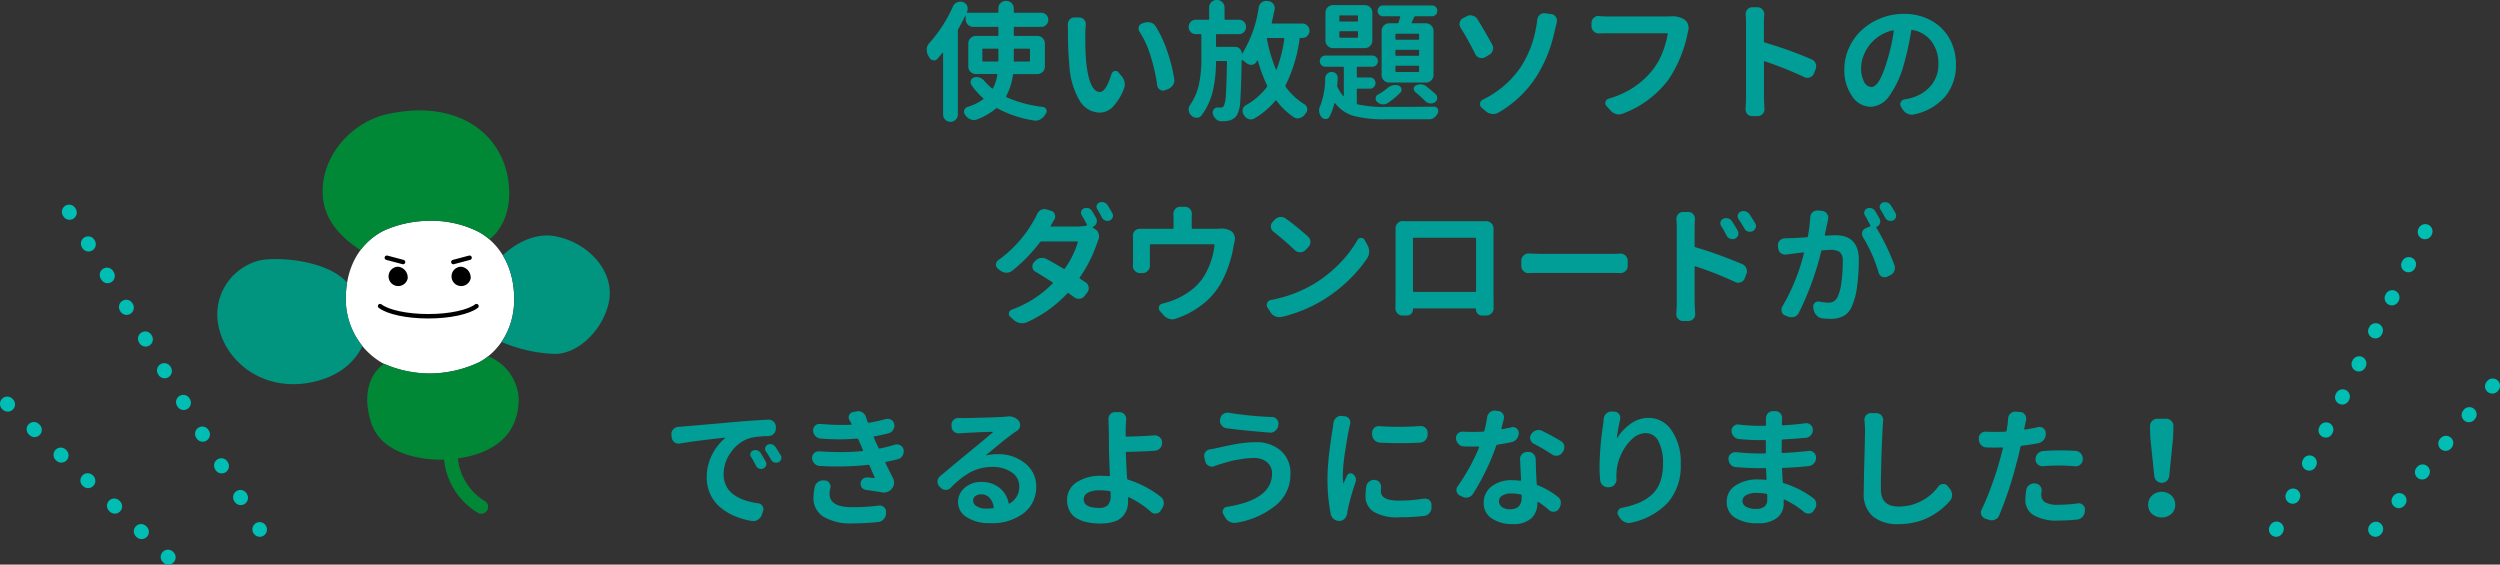 <svg xmlns="http://www.w3.org/2000/svg" width="344.892" height="77.889" viewBox="0 0 344.892 77.889"><rect x="0" y="0" width="344.892" height="77.889" fill="#333333" stroke="none"/><g data-name="グループ 48460"><g data-name="グループ 15693" fill="#00beb4"><path data-name="線 11332" d="M314.013 74.053a1 1 0 01-.446-.106 1 1 0 01-.447-1.342l.045-.089a1 1 0 111.789.894l-.045.089a1 1 0 01-.896.554zm2.28-4.561a1 1 0 01-.894-1.447l.045-.089a1 1 0 111.789.894l-.045.089a1 1 0 01-.895.553zm2.281-4.565a1 1 0 01-.894-1.447l.045-.089a1 1 0 111.789.894l-.045.089a1 1 0 01-.895.553zm2.281-4.562a1 1 0 01-.894-1.447l.045-.089a1 1 0 111.789.894l-.045.089a1 1 0 01-.895.556zm2.28-4.558a1 1 0 01-.894-1.447l.045-.089a1 1 0 111.789.894l-.045.089a1 1 0 01-.895.553zm2.278-4.562a1 1 0 01-.894-1.447l.045-.089a1 1 0 111.789.894l-.045.089a1 1 0 01-.895.553zm2.281-4.562a1 1 0 01-.894-1.447l.045-.089a1 1 0 111.789.894l-.045.089a1 1 0 01-.892.554zm2.284-4.556a1 1 0 01-.894-1.447l.045-.089a1 1 0 111.789.894l-.045.089a1 1 0 01-.895.553zm2.281-4.562a1 1 0 01-.894-1.447l.048-.091a1 1 0 111.789.894l-.045.089a1 1 0 01-.898.551zm2.281-4.562a1 1 0 01-.894-1.447l.045-.089a1 1 0 011.789.894l-.045.089a1 1 0 01-.896.549z"/><path data-name="線 11333" d="M327.708 74.054a1 1 0 01-.632-.225 1 1 0 01-.143-1.407l.063-.077a1 1 0 111.55 1.264l-.063.077a1 1 0 01-.775.368zm3.224-3.952a1 1 0 01-.774-1.632l.063-.077a1 1 0 111.55 1.264l-.063.08a1 1 0 01-.777.366zm3.224-3.952a1 1 0 01-.774-1.632l.063-.077a1 1 0 111.55 1.264l-.063.077a1 1 0 01-.777.369zm3.223-3.951a1 1 0 01-.771-1.632l.063-.077a1 1 0 111.55 1.264l-.063.077a1 1 0 01-.779.368zm3.224-3.952a1 1 0 01-.774-1.632l.063-.077a1 1 0 111.55 1.264l-.063.077a1 1 0 01-.776.368zm3.224-3.952a1 1 0 01-.775-1.632l.063-.077a1 1 0 011.55 1.264l-.063.077a1 1 0 01-.775.368z"/></g><g data-name="グループ 15692" fill="#00beb4"><path data-name="線 11331" d="M35.836 74.053a1 1 0 01-.858-.486l-.051-.086a1 1 0 011.709-1.028l.051.086a1 1 0 01-.857 1.515zm-2.624-4.373a1 1 0 01-.858-.486l-.051-.086a1 1 0 111.715-1.029l.051.086a1 1 0 01-.857 1.515zm-2.627-4.373a1 1 0 01-.858-.486l-.051-.086a1 1 0 111.715-1.029l.051.086a1 1 0 01-.857 1.515zm-2.624-4.373a1 1 0 01-.858-.486l-.051-.086a1 1 0 111.715-1.029l.051.086a1 1 0 01-.857 1.515zm-2.625-4.374a1 1 0 01-.858-.486l-.051-.086a1 1 0 111.715-1.029l.051.086a1 1 0 01-.857 1.515zm-2.623-4.373a1 1 0 01-.858-.486l-.051-.086a1 1 0 011.715-1.029l.051.086a1 1 0 01-.857 1.515zm-2.624-4.373a1 1 0 01-.858-.486l-.051-.086a1 1 0 011.715-1.029l.051.086a1 1 0 01-.857 1.515zm-2.624-4.373a1 1 0 01-.858-.486l-.051-.086a1 1 0 111.715-1.029l.051.086a1 1 0 01-.857 1.515zm-2.624-4.374a1 1 0 01-.858-.486l-.047-.085a1 1 0 111.71-1.029l.051.086a1 1 0 01-.856 1.514zm-2.624-4.373a1 1 0 01-.858-.486l-.052-.081a1.001 1.001 0 111.715-1.033l.051.086a1 1 0 01-.857 1.515zm-2.624-4.373a1 1 0 01-.857-.486l-.053-.085a1 1 0 011.715-1.029l.051.086a1 1 0 01-.342 1.371 1 1 0 01-.514.143z"/><path data-name="線 11334" d="M23.23 77.888a1 1 0 01-.69-.276l-.072-.069a1 1 0 011.379-1.448l.072.069a1 1 0 01-.69 1.724zm-3.693-3.513a1 1 0 01-.689-.276l-.072-.069a1.002 1.002 0 011.379-1.455l.072.069a1 1 0 01-.69 1.724zm-3.693-3.517a1 1 0 01-.689-.276l-.072-.069a1 1 0 111.379-1.448l.072.069a1 1 0 01-.69 1.724zm-3.693-3.517a1 1 0 01-.69-.276l-.072-.069a1 1 0 011.379-1.448l.072.069a1 1 0 01-.69 1.724zm-3.693-3.522a1 1 0 01-.69-.276l-.072-.068a1 1 0 011.379-1.449l.072.069a1 1 0 01-.69 1.724zm-3.693-3.517a1 1 0 01-.69-.276l-.072-.069a1 1 0 111.379-1.448l.072.069a1 1 0 01-.69 1.724zm-3.693-3.517a1 1 0 01-.69-.276L.31 56.44a1 1 0 011.379-1.449l.073.069a1 1 0 01-.69 1.725z"/></g><g data-name="グループ 36348"><path data-name="パス 136032" d="M62.011 58.588a9.675 9.675 0 003.857 12.122.94.94 0 101.053-1.558 7.891 7.891 0 01-3.156-9.887.941.941 0 00-1.753-.681" fill="#018837"/><path data-name="パス 136033" d="M59.004 30.466a14.351 14.351 0 016.657 1.345c1.641.742 5.024 3.241 5.258 8.9s-3.237 8.468-4.831 9.268a16.03 16.03 0 01-6.85 1.547 15.476 15.476 0 01-6.508-1.455 10.113 10.113 0 01-5.023-9.074c.046-3.424 1.359-7.136 5.156-9.136a15.346 15.346 0 016.141-1.395" fill="#fff"/><path data-name="パス 136034" d="M67.343 49.157a7.317 7.317 0 01-1.25.817 16.039 16.039 0 01-6.85 1.547 16.273 16.273 0 01-6.281-1.327c-.585.393-3.436 2.632-1.794 8 1.7 5.56 9.84 5.216 9.84 5.216 3.143-.089 10.352-.979 10.551-8.18a6.62 6.62 0 00-4.216-6.073" fill="#018837"/><path data-name="パス 136035" d="M76.537 32.582c-3.462-.611-6.412 1.906-7.175 2.628a11.267 11.267 0 011.561 5.5 10.373 10.373 0 01-1.731 6.457 20.278 20.278 0 007.345 1.657c3.912 0 7.587-4.624 7.587-8.417s-3.556-7.113-7.587-7.825" fill="#01947f"/><path data-name="パス 136036" d="M47.888 38.99c-2.746-3.109-9.487-3.562-11.916-3.095a7.675 7.675 0 00-5.907 8.66c.83 5.216 6.012 9.342 12.413 8.276 5.19-.865 7.008-3.965 7.511-5.108a10.426 10.426 0 01-2.279-6.732 13.171 13.171 0 01.178-2" fill="#01947f"/><path data-name="パス 136037" d="M52.868 31.856a15.351 15.351 0 016.141-1.391 14.362 14.362 0 016.657 1.345 7.9 7.9 0 011.848 1.21c.987-.693 3.264-3.191 2.623-8.024-.878-6.619-7.1-11.377-16.717-9.247-4.885 1.085-9.218 5.76-8.892 11.261.252 4.227 4.013 6.727 5.21 7.493a9.2 9.2 0 013.129-2.648" fill="#018837"/><path data-name="パス 136038" d="M52.435 42.229c1.088.821 3.655 1.4 6.65 1.4s5.562-.578 6.65-1.4" fill="none" stroke="#000" stroke-linecap="round" stroke-width=".613"/><path data-name="線 34813" fill="none" stroke="#000" stroke-linecap="round" stroke-width=".613" d="M55.607 36.151l-2.241-.595"/><path data-name="線 34814" fill="none" stroke="#000" stroke-linecap="round" stroke-width=".613" d="M62.541 36.151l2.241-.595"/><path data-name="パス 136039" d="M56.238 38.438a1.335 1.335 0 11-1.3-1.643 1.5 1.5 0 011.3 1.643"/><path data-name="パス 136040" d="M64.927 38.438a1.335 1.335 0 11-1.3-1.643 1.5 1.5 0 011.3 1.643"/></g><path data-name="パス 190182" d="M135.522 8.349a.124.124 0 00.141.141h1.951q.123 0 .123-.141V6.84a.109.109 0 00-.123-.123h-1.954q-.141 0-.141.123zm6.571-1.509q0-.123-.141-.123h-1.968a.109.109 0 00-.123.123v1.512q0 .141.123.141h1.968a.124.124 0 00.141-.141zm2.057 2.338a.988.988 0 01-.308.738 1.011 1.011 0 01-.729.3h-3.235q-.123 0-.141.141a8.334 8.334 0 01-.915 2.883q-.07.123.053.176a17.041 17.041 0 005.01 1.336.554.554 0 01.457.352.62.62 0 01.053.246.536.536 0 01-.123.334q-.053.088-.123.193a1.766 1.766 0 01-.668.615 1.4 1.4 0 01-.633.158.892.892 0 01-.246-.035 15.557 15.557 0 01-5.01-1.67.182.182 0 00-.211.035 8.668 8.668 0 01-2.6 1.494 1.222 1.222 0 01-.439.088 1.089 1.089 0 01-.422-.088 1.408 1.408 0 01-.7-.527q-.053-.07-.088-.123a.678.678 0 01-.141-.4.664.664 0 01.035-.211.685.685 0 01.439-.457 7.281 7.281 0 002.157-1.045q.105-.07.018-.158a9.488 9.488 0 01-1.618-1.829.634.634 0 01-.123-.369.892.892 0 01.035-.246.686.686 0 01.457-.422 1.218 1.218 0 01.352-.053 1.174 1.174 0 01.4.07 1.5 1.5 0 01.65.457 7.787 7.787 0 001.037 1.02q.105.088.176-.035a6.317 6.317 0 00.58-1.793q.018-.141-.123-.141h-2.841a1.011 1.011 0 01-.729-.3.988.988 0 01-.308-.738v-3.18a1.051 1.051 0 011.037-1.037h2.988a.109.109 0 00.123-.123v-1a.109.109 0 00-.123-.123h-3.357a1.051 1.051 0 01-1.037-1.037v-.495q0-.018-.026-.026t-.026.009q-.475 1-.967 1.846a.544.544 0 00-.053.246V15.82a1.02 1.02 0 01-2.039 0V7.312a.042.042 0 00-.035-.044.052.052 0 00-.053.009q-.369.475-.686.826a.6.6 0 01-.475.229.389.389 0 01-.123-.018.652.652 0 01-.527-.387q-.105-.176-.193-.352a1.549 1.549 0 01-.158-.668v-.193a1.346 1.346 0 01.367-.79 19.167 19.167 0 003.234-5.01 1.09 1.09 0 01.563-.58 1.12 1.12 0 01.475-.105 1.163 1.163 0 01.334.053h.018a.965.965 0 01.65.914 1.08 1.08 0 01-.07.369l-.035.07a.091.091 0 00.009.088.093.093 0 00.079.035h4.131a.109.109 0 00.123-.123V1.16a.988.988 0 01.308-.738 1.011 1.011 0 01.729-.3h.052a1.011 1.011 0 01.729.3.988.988 0 01.308.738v.475a.109.109 0 00.123.123h3.674a.96.96 0 01.967.967.962.962 0 01-.281.694.919.919 0 01-.686.29h-3.672a.109.109 0 00-.123.123v1a.109.109 0 00.123.123h3.129a1.051 1.051 0 011.037 1.037zm3.164-5.818a.958.958 0 01.246-.65.852.852 0 01.668-.3h.668a.832.832 0 01.668.316.91.91 0 01.229.615v.105q-.07.7-.07 1.143v.773q0 1.652.105 3.006.422 4.324 1.916 4.324.826 0 1.6-2.5a.546.546 0 01.422-.387.578.578 0 01.141-.018.483.483 0 01.387.193l.475.563a1.976 1.976 0 01.387.844 2.132 2.132 0 01.018.264 1.586 1.586 0 01-.141.65 7.556 7.556 0 01-1.556 2.487 2.553 2.553 0 01-1.784.747 3.249 3.249 0 01-2.7-1.573A10.664 10.664 0 01147.522 9q-.193-2-.193-4.816zm9.9 1.02a.7.7 0 01-.141-.422.892.892 0 01.035-.246.648.648 0 01.457-.475l.3-.105a1.547 1.547 0 01.457-.07 1.954 1.954 0 01.439.053 1.214 1.214 0 01.686.545 15.953 15.953 0 011.582 3.41 22.494 22.494 0 01.967 3.814 1.183 1.183 0 01.018.193 1.232 1.232 0 01-.193.65 1.412 1.412 0 01-.686.563l-.422.158a.8.8 0 01-.281.053.742.742 0 01-.4-.123.805.805 0 01-.387-.6 25 25 0 00-.9-4.017 13.608 13.608 0 00-1.535-3.384zm17.662.86a.081.081 0 00-.088.062.19.19 0 000 .114 21.283 21.283 0 001.23 4.148.057.057 0 00.105 0 19.11 19.11 0 001.055-4.2q.019-.124-.122-.124zm5.493-1.7a1 1 0 010 1.406.947.947 0 01-.694.29h-.229a.138.138 0 00-.158.123 20.25 20.25 0 01-1.934 6.4.227.227 0 00.018.229 9.167 9.167 0 002.566 2.391.744.744 0 01.387.563.815.815 0 01.018.158.77.77 0 01-.193.51q-.088.123-.176.229a1.278 1.278 0 01-.7.457.892.892 0 01-.246.035.958.958 0 01-.527-.158 9.773 9.773 0 01-2.391-2.268.1.1 0 00-.176 0 10.963 10.963 0 01-2.865 2.426.984.984 0 01-.492.141 1.156 1.156 0 01-.281-.035 1.177 1.177 0 01-.65-.492 1.149 1.149 0 00-.07-.123.93.93 0 01-.158-.51.835.835 0 01.035-.229.851.851 0 01.439-.58 9.3 9.3 0 002.883-2.5.185.185 0 00.018-.229 19.833 19.833 0 01-1.248-3.393.079.079 0 00-.053-.044.043.043 0 00-.053.026l-.105.176a.817.817 0 01-.633.4h-.105a.978.978 0 01-.633-.229q-.229-.176-.562-.439a.075.075 0 00-.07 0 .056.056 0 00-.035.053q-.07 3.99-.193 5.546a4.515 4.515 0 01-.457 2.013 1.805 1.805 0 01-1.2.773 4.537 4.537 0 01-.9.07h-.035a1.1 1.1 0 01-.721-.264 1.519 1.519 0 01-.457-.738.664.664 0 01-.035-.211.678.678 0 01.141-.4.607.607 0 01.527-.281h.369a.072.072 0 00.053.018.565.565 0 00.475-.281 5.112 5.112 0 00.255-1.591q.1-1.327.149-4.438a.109.109 0 00-.123-.123h-1.246q-.141 0-.141.123a18.327 18.327 0 01-.439 4.008 9.216 9.216 0 01-1.547 3.357.77.77 0 01-.649.335h-.035a1.029 1.029 0 01-.7-.264.051.051 0 01-.018-.035 1.025 1.025 0 01-.369-.686.815.815 0 01-.018-.158 1.063 1.063 0 01.193-.615 8.012 8.012 0 001.247-2.916 16.855 16.855 0 00.316-3.375V4.834a.109.109 0 00-.123-.123h-.65a.947.947 0 01-.694-.29 1 1 0 010-1.406.947.947 0 01.694-.29h1.705q.141 0 .141-.123V1.04A1.021 1.021 0 01167.845 0h.053a1.011 1.011 0 01.729.3.988.988 0 01.308.738v1.563a.109.109 0 00.123.123h1.846a.968.968 0 01.712.29 1 1 0 010 1.406.968.968 0 01-.712.29h-3.006q-.141 0-.141.123v1.512q0 .123.141.123h2.514a.849.849 0 01.633.272.892.892 0 01.264.642q0 .018.026.026a.04.04 0 00.044-.009 16.5 16.5 0 002.268-6.381 1.045 1.045 0 01.422-.686 1 1 0 01.615-.211.815.815 0 01.158.018l.158.018a.923.923 0 01.668.4.934.934 0 01.193.563 1.183 1.183 0 01-.018.193q-.176.844-.4 1.811-.035.123.105.123h4.131a.947.947 0 01.69.293zm15.284 1.942q.123 0 .123-.141v-.56a.109.109 0 00-.123-.123h-3.006q-.141 0-.141.123v.559a.124.124 0 00.141.141zm0 2.215q.123 0 .123-.141v-.562a.109.109 0 00-.123-.123h-3.006q-.141 0-.141.123v.563a.124.124 0 00.141.141zm0 2.232q.123 0 .123-.141v-.6a.109.109 0 00-.123-.123h-3.006q-.141 0-.141.123v.6a.124.124 0 00.141.141zm-5.045-5.678a1.011 1.011 0 01.3-.729.988.988 0 01.738-.308h1.125a.163.163 0 00.176-.123q.035-.123.114-.378t.114-.343a.142.142 0 00-.026-.088.093.093 0 00-.079-.035h-2.285a.709.709 0 01-.519-.22.743.743 0 010-1.055.709.709 0 01.519-.22h6.75a.729.729 0 01.536.22.743.743 0 010 1.055.729.729 0 01-.536.22h-2.268a.181.181 0 00-.176.123l-.334.721a.091.091 0 00.009.088.076.076 0 00.062.035h1.9a1.051 1.051 0 011.037 1.037v6.1a1.051 1.051 0 01-1.043 1.039h-5.08a.988.988 0 01-.738-.308 1.011 1.011 0 01-.3-.729zm4.623 8.438a.577.577 0 01-.193-.483.457.457 0 01.281-.413 1.333 1.333 0 01.633-.158h.088a1.191 1.191 0 01.686.246 16.906 16.906 0 011.354 1.143.645.645 0 01.193.475v.105a.745.745 0 01-.352.527 1.112 1.112 0 01-.527.141 1.183 1.183 0 01-.193-.018 1.141 1.141 0 01-.633-.352 14.506 14.506 0 00-1.336-1.211zm-3.832-.527a1.67 1.67 0 011.072-.439 1.547 1.547 0 01.457.07.588.588 0 01.4.422.47.47 0 01.035.176.547.547 0 01-.158.369 11.179 11.179 0 01-1.758 1.459 1.109 1.109 0 01-.6.176h-.158a1.31 1.31 0 01-.7-.334.6.6 0 01-.211-.457.591.591 0 01.334-.562 8.747 8.747 0 001.288-.878zm-4.183-9.192q.123 0 .123-.141V2.25a.109.109 0 00-.123-.123h-2.32a.109.109 0 00-.123.123v.58q0 .141.123.141zm0 2.232q.123 0 .123-.141v-.614q0-.141-.123-.141h-2.32q-.123 0-.123.141v.615q0 .141.123.141zm1.072-4.5a1.011 1.011 0 01.729.3.988.988 0 01.308.738v3.867a1.051 1.051 0 01-1.037 1.037h-4.394a1.051 1.051 0 01-1.037-1.037V1.74a.988.988 0 01.308-.738 1.011 1.011 0 01.729-.3zm-.984 11.531a.109.109 0 00-.123.123v1.864a.163.163 0 00.123.176 15.879 15.879 0 003.867.352q4.658 0 6.662-.035h.018a.544.544 0 01.475.264.678.678 0 01.088.334.835.835 0 01-.035.229 1.526 1.526 0 01-.483.659 1.178 1.178 0 01-.747.255h-5.977a16.828 16.828 0 01-4.351-.448 4.9 4.9 0 01-2.628-1.766.052.052 0 00-.053-.009.079.079 0 00-.053.044 8.083 8.083 0 01-.686 1.846.573.573 0 01-.527.3.716.716 0 01-.58-.281 1.274 1.274 0 01-.3-.721.894.894 0 01-.016-.179 1.319 1.319 0 01.141-.6 10.672 10.672 0 00.7-3.85.9.9 0 01.9-.861.814.814 0 01.6.246.8.8 0 01.229.563q0 .211-.07 1.02a.423.423 0 00.035.246 5.381 5.381 0 00.773 1.213.1.1 0 00.07.009.042.042 0 00.035-.044v-3.85q0-.123-.141-.123h-2.428a.774.774 0 010-1.547h6.521a.774.774 0 010 1.547h-2.039a.109.109 0 00-.123.123v1.213q0 .141.123.141h1.688a.736.736 0 01.554.229.786.786 0 010 1.09.736.736 0 01-.554.229zm19.371 3.322a1.489 1.489 0 01-.7.176.894.894 0 01-.176-.018 1.514 1.514 0 01-.826-.369l-.58-.492a.619.619 0 01-.211-.475v-.105a.652.652 0 01.387-.527 13.419 13.419 0 005.2-4.447 14.434 14.434 0 002.127-5.432 8.627 8.627 0 00.176-1.143 1.025 1.025 0 01.369-.686.863.863 0 01.58-.211h.141l.861.123a.806.806 0 01.615.4.9.9 0 01.158.492.892.892 0 01-.035.246q-.035.193-.088.387t-.1.4a2 2 0 01-.079.3 19 19 0 01-2.5 6.328 15.247 15.247 0 01-5.319 5.054zm-5.168-11.723a.93.93 0 01-.158-.51.892.892 0 01.035-.246.849.849 0 01.475-.58l.457-.246a1.112 1.112 0 01.527-.141.946.946 0 01.3.053 1.038 1.038 0 01.668.475q.9 1.424 2.039 3.5a.984.984 0 01.141.492.844.844 0 01-.053.3.958.958 0 01-.492.633l-.562.334a.988.988 0 01-.475.123.946.946 0 01-.3-.053.9.9 0 01-.58-.492q-1.02-2.043-2.022-3.642zm28.934-1.582h.211a3.107 3.107 0 011.688.422l.018.018a1.261 1.261 0 01.51.668 1.409 1.409 0 01.088.475 1.53 1.53 0 01-.053.4l-.07.281a17.473 17.473 0 01-2.707 6.539 13.993 13.993 0 01-6.258 4.623 1.349 1.349 0 01-.9.053 1.568 1.568 0 01-.773-.475l-.562-.615a.6.6 0 01-.176-.4.616.616 0 01.035-.193.638.638 0 01.439-.439 12.488 12.488 0 003.524-1.608 11.66 11.66 0 002.522-2.329 9.391 9.391 0 001.345-2.355 12.522 12.522 0 00.747-2.6q.018-.123-.105-.123h-8.262q-.527 0-1.107.018h-.035a.933.933 0 01-.686-.281.9.9 0 01-.316-.7v-.465a.9.9 0 01.316-.7.863.863 0 01.633-.264.289.289 0 01.088.018q.721.053 1.125.053h8.314q.213-.004.407-.021zm19.481 5.941a.951.951 0 01.563.58 1.125 1.125 0 01.07.387 1.089 1.089 0 01-.088.422l-.229.563a.9.9 0 01-.545.527.9.9 0 01-.773-.035 53.685 53.685 0 00-5.449-2.18.08.08 0 00-.088.018.1.1 0 00-.035.07v4.975l.07 1.547a.958.958 0 01-.246.65.926.926 0 01-.7.3h-.75a.906.906 0 01-.686-.3 1 1 0 01-.229-.65v-.088q.07-.809.07-1.459V3.181q0-.562-.053-1.143v-.105a.91.91 0 01.229-.615.832.832 0 01.668-.316h.738a.85.85 0 01.686.316.873.873 0 01.246.615v.107q-.053.633-.053 1.143v2.512a.181.181 0 00.123.176 54.453 54.453 0 016.461 2.32zm8.227 3.814q1.125 0 2.162-3.533a26.353 26.353 0 00.949-4.184.119.119 0 00-.038-.087.08.08 0 00-.088-.018 5.582 5.582 0 00-1.881.8 5.374 5.374 0 00-1.389 1.292 6.126 6.126 0 00-.817 1.512 4.432 4.432 0 00-.29 1.529 3.958 3.958 0 00.413 1.978 1.168 1.168 0 00.974.712zm5.906 3.779a1.455 1.455 0 01-.316.035 1.314 1.314 0 01-.562-.123 1.482 1.482 0 01-.686-.6l-.229-.352a.678.678 0 01-.105-.352.8.8 0 01.053-.281.7.7 0 01.527-.4q.316-.053.633-.123a5.542 5.542 0 002.918-1.661 4.466 4.466 0 001.125-3.12 5 5 0 00-.94-3.085 4.177 4.177 0 00-2.663-1.591q-.123-.035-.141.088a39.666 39.666 0 01-1.037 4.729 13.473 13.473 0 01-1.978 4.271 3.263 3.263 0 01-2.593 1.512 3.1 3.1 0 01-2.558-1.477 6.185 6.185 0 01-1.063-3.709 7.036 7.036 0 01.633-2.918 7.594 7.594 0 011.723-2.435 8.386 8.386 0 012.614-1.652 8.478 8.478 0 013.234-.624 7.6 7.6 0 013.8.932 6.386 6.386 0 012.522 2.514 7.208 7.208 0 01.87 3.533 6.711 6.711 0 01-1.477 4.412 7.727 7.727 0 01-4.309 2.478zm-112.839 14.29a.833.833 0 01.105.4.908.908 0 01-.545.826.063.063 0 00-.035.062.086.086 0 00.018.062l.334.193a1.032 1.032 0 01.475.65 1.218 1.218 0 01.053.352 1.12 1.12 0 01-.105.475q-.07.193-.141.369a18.615 18.615 0 01-2.408 4.8.129.129 0 00.035.193q.51.316.756.492a.857.857 0 01.422.65.894.894 0 01.018.176.908.908 0 01-.211.58l-.352.475a1 1 0 01-.686.387h-.141a1 1 0 01-.615-.211q-.281-.211-.756-.545a.121.121 0 00-.193.018 17.92 17.92 0 01-2.522 2.217 17.618 17.618 0 01-3.085 1.775 1.646 1.646 0 01-.633.123 2.132 2.132 0 01-.264-.018 1.771 1.771 0 01-.844-.4l-.51-.457a.532.532 0 01-.211-.422.516.516 0 01.018-.123.593.593 0 01.387-.457 14.922 14.922 0 005.625-3.6q.088-.105-.018-.176-1.143-.738-2.338-1.459a.805.805 0 01-.422-.6v-.158a.818.818 0 01.211-.545l.141-.141a1.274 1.274 0 01.738-.439 1.738 1.738 0 01.246-.018 1.3 1.3 0 01.615.158q1.125.6 2.355 1.336a.112.112 0 00.176-.035 12.308 12.308 0 001.775-3.6.08.08 0 00-.018-.088.119.119 0 00-.088-.035h-4.9a.266.266 0 00-.211.105 21.663 21.663 0 01-3.814 3.92 1.258 1.258 0 01-.809.281h-.022a1.424 1.424 0 01-.826-.3l-.3-.229a.7.7 0 01-.3-.58.754.754 0 01.334-.633 16.752 16.752 0 004.852-5.4 6.452 6.452 0 00.475-.914 1.183 1.183 0 01.545-.6 1.06 1.06 0 01.475-.123 1 1 0 01.316.053l.633.193a.739.739 0 01.492.475.946.946 0 01.053.3.833.833 0 01-.105.4q-.264.439-.545.949a.051.051 0 01-.018.035h3.674a6.29 6.29 0 001.3-.123q.123-.035.07-.158-.369-.7-.721-1.283a.621.621 0 01-.062-.545.607.607 0 01.36-.387.94.94 0 01.352-.07 1.156 1.156 0 01.281.035.9.9 0 01.492.387q.273.425.567.97zm.158-1.213a.592.592 0 01-.105-.334.616.616 0 01.035-.193.581.581 0 01.352-.387.94.94 0 01.352-.07 1.156 1.156 0 01.281.035.982.982 0 01.51.387q.334.527.65 1.107a.653.653 0 01.105.334.62.62 0 01-.053.246.69.69 0 01-.387.422.9.9 0 01-.334.07.8.8 0 01-.281-.053.9.9 0 01-.475-.4 13.215 13.215 0 00-.65-1.164zm16.748 2.69q.176-.018.352-.018a2.467 2.467 0 011.318.316 1.126 1.126 0 01.492.6 1.311 1.311 0 01.088.475 1.38 1.38 0 01-.035.3q-.053.246-.123.545a16.4 16.4 0 01-1.67 5.1 9.822 9.822 0 01-2.6 3.085 12.264 12.264 0 01-3.744 2.013 1.409 1.409 0 01-.475.088 1.493 1.493 0 01-.439-.07 1.7 1.7 0 01-.756-.492l-.527-.6a.605.605 0 01-.141-.387.788.788 0 01.035-.211.592.592 0 01.439-.4q.861-.229 1.529-.475a9.9 9.9 0 002.285-1.248 7.513 7.513 0 001.811-1.846 10.359 10.359 0 001.585-4.486q.018-.141-.123-.141h-8.666q-.123 0-.123.141v2.813a.992.992 0 01-.281.7.9.9 0 01-.7.316h-.4a.9.9 0 01-.7-.316.965.965 0 01-.264-.686l.018-.51v-3.13l-.018-.545a.931.931 0 01.914-.914h4.57a.109.109 0 00.123-.123v-1.248l-.018-.7a.958.958 0 01.246-.65.832.832 0 01.668-.316h.7a.883.883 0 01.686.316.958.958 0 01.246.65l-.018.7v1.248a.109.109 0 00.123.123h3.006q.31 0 .587-.017zm7.576.422a.87.87 0 01-.369-.65v-.105a.873.873 0 01.246-.615l.264-.281a1.214 1.214 0 01.756-.387h.141a1.123 1.123 0 01.668.229 38.013 38.013 0 013.045 2.476.952.952 0 01.334.738.982.982 0 01-.3.721l-.387.4a1 1 0 01-.738.3 1.014 1.014 0 01-.721-.281q-1.405-1.333-2.935-2.546zm1.143 11.742a1.7 1.7 0 01-.334.035 1.413 1.413 0 01-1.248-.7l-.4-.615a.707.707 0 01-.105-.369.624.624 0 01.07-.281.651.651 0 01.51-.4 18.127 18.127 0 005.871-2.18 17.647 17.647 0 003.516-2.769 16.034 16.034 0 002.549-3.313.545.545 0 01.492-.3h.018a.512.512 0 01.475.281l.4.721a1.756 1.756 0 01.229.879 1.636 1.636 0 01-.264.914 18.5 18.5 0 01-2.672 3.138 20.7 20.7 0 01-3.445 2.646 19.641 19.641 0 01-5.658 2.313zm26.793-10.775a.124.124 0 00-.141-.141h-8.42a.124.124 0 00-.141.141v7.207q0 .123.141.123h8.42q.141 0 .141-.123zm2.408-.721v8.821l.018 1.494a.962.962 0 01-.3.7.982.982 0 01-.721.3h-.562a.835.835 0 01-.615-.246.873.873 0 01-.246-.615q0-.123-.105-.123h-8.455a.109.109 0 00-.123.123.873.873 0 01-.246.615.835.835 0 01-.615.246h-.562a.982.982 0 01-.721-.3.992.992 0 01-.281-.7l.018-1.512v-9.524a.992.992 0 01.281-.7.962.962 0 01.7-.3h.018q.545.018.879.018h10.652a.99.99 0 01.984.984zm4.869 5.449a.051.051 0 01-.035.018.933.933 0 01-.686-.281.9.9 0 01-.316-.7v-.756a.9.9 0 01.316-.7.913.913 0 01.668-.281h.053q1.037.053 1.863.053h9.668q.492 0 1.072-.035h.07a.922.922 0 01.65.264.9.9 0 01.316.7v.756a.9.9 0 01-.316.7.943.943 0 01-.668.264h-.053q-.65-.018-1.072-.018h-9.668q-.93-.002-1.862.016zm31.219-6.873a.66.66 0 01.123.387.584.584 0 01-.053.229.747.747 0 01-.4.475.892.892 0 01-.369.088 1.156 1.156 0 01-.281-.035.864.864 0 01-.51-.422q-.369-.668-.791-1.283a.716.716 0 01-.123-.387 1.183 1.183 0 01.018-.193.69.69 0 01.369-.439.936.936 0 01.422-.105.892.892 0 01.246.035 1.066 1.066 0 01.563.387q.435.665.786 1.263zm-2.408 1.02a.707.707 0 01.105.369.956.956 0 01-.035.264.8.8 0 01-.439.475.94.94 0 01-.352.07.844.844 0 01-.3-.053.938.938 0 01-.51-.439 12.573 12.573 0 00-.738-1.318.716.716 0 01-.123-.387.616.616 0 01.035-.193.634.634 0 01.369-.422.928.928 0 01.387-.088 1.156 1.156 0 01.281.035.954.954 0 01.545.4q.441.689.775 1.286zm-5.941-.387v2.5a.163.163 0 00.123.176 60.589 60.589 0 016.451 2.338 1.014 1.014 0 01.563.58.974.974 0 010 .809l-.229.58a.9.9 0 01-.545.527.9.9 0 01-.773-.035 48.8 48.8 0 00-5.467-2.162.079.079 0 00-.079.009.086.086 0 00-.044.079v4.957l.088 1.564a.936.936 0 01-.246.633.926.926 0 01-.7.3h-.738a.871.871 0 01-.686-.3.936.936 0 01-.246-.633v-.088q.07-.826.07-1.477V31.428q0-.562-.053-1.143v-.088a.978.978 0 01.229-.633.883.883 0 01.686-.316h.721a.9.9 0 01.7.316.978.978 0 01.229.633v.088q-.054.655-.054 1.143zm27.721-2.021a.78.78 0 01.088.352.835.835 0 01-.035.229.686.686 0 01-.4.422.813.813 0 01-.334.07 1.09 1.09 0 01-.264-.035.9.9 0 01-.475-.4q-.352-.65-.668-1.16a.6.6 0 01-.07-.527.637.637 0 01.352-.4.985.985 0 01.369-.07 1.09 1.09 0 01.264.035.9.9 0 01.51.387q.346.53.662 1.096zm-11.76.563a.959.959 0 01.334-.7.91.91 0 01.615-.229h.105l.58.053a.94.94 0 01.668.387.916.916 0 01.176.545 1.183 1.183 0 01-.018.193q-.018.088-.053.237a1.078 1.078 0 00-.035.22q-.053.229-.176.809t-.193.9a.119.119 0 00.035.088.1.1 0 00.07.035q1.055-.053 1.371-.053 3.217 0 3.217 3.393a27.768 27.768 0 01-.237 3.63 9.406 9.406 0 01-.765 2.874 2.592 2.592 0 01-1.143 1.266 3.908 3.908 0 01-1.793.369 9.846 9.846 0 01-1.107-.07 1.247 1.247 0 01-.782-.4 1.58 1.58 0 01-.413-.817l-.053-.3v-.141a.656.656 0 01.211-.475.705.705 0 01.492-.193.578.578 0 01.141.018 7.466 7.466 0 001.2.141 1.335 1.335 0 001.318-.773 6.883 6.883 0 00.536-2.074 21.062 21.062 0 00.179-2.817 1.631 1.631 0 00-.4-1.3 2.153 2.153 0 00-1.327-.316q-.229 0-1.09.07a.143.143 0 00-.158.141 40.308 40.308 0 01-3.094 8.49 1.161 1.161 0 01-.633.545 1.464 1.464 0 01-.387.053 1.265 1.265 0 01-.457-.088l-.4-.158a.743.743 0 01-.475-.527 1.09 1.09 0 01-.035-.264.891.891 0 01.123-.457 26.979 26.979 0 002.971-7.348.08.08 0 00-.018-.088.057.057 0 00-.07-.018q-.914.105-1.406.176-.369.035-.949.123h-.141a1 1 0 01-.615-.211.945.945 0 01-.349-.669l-.035-.352a.861.861 0 01.255-.7.934.934 0 01.694-.3q.158-.018.466-.026t.4-.009q.791-.018 2.162-.123a.159.159 0 00.158-.141 21.954 21.954 0 00.33-2.62zm9.545.176a.8.8 0 01.105.387.956.956 0 01-.035.264.794.794 0 01-.457.492q-.105.035-.035.141a31 31 0 012.479 5.133 1.125 1.125 0 01.07.387 1.089 1.089 0 01-.088.422 1.012 1.012 0 01-.562.6l-.387.193a.819.819 0 01-.738 0 .845.845 0 01-.475-.562 20.113 20.113 0 00-2.145-4.869.893.893 0 01-.141-.475 1.033 1.033 0 01.035-.246.789.789 0 01.475-.527l.58-.246a.119.119 0 00.053-.176q-.475-.9-.738-1.354a.592.592 0 01-.105-.334.664.664 0 01.035-.211.637.637 0 01.352-.4.94.94 0 01.352-.07 1.156 1.156 0 01.281.035.9.9 0 01.492.387q.28.447.596 1.023zM103.615 63.031a.563.563 0 01-.079-.5.554.554 0 01.343-.378.813.813 0 01.334-.07.62.62 0 01.246.053.77.77 0 01.475.352q.4.633.7 1.178a.647.647 0 01.088.316.892.892 0 01-.035.246.692.692 0 01-.387.4.773.773 0 01-.316.07.786.786 0 01-.686-.439q-.332-.665-.683-1.228zm2.039-.773a.563.563 0 01-.079-.5.613.613 0 01.325-.4.815.815 0 01.369-.088.835.835 0 01.229.035.866.866 0 01.475.334q.387.6.721 1.16a.592.592 0 01.105.334.664.664 0 01-.035.211.634.634 0 01-.369.422.813.813 0 01-.334.07.892.892 0 01-.246-.035.847.847 0 01-.439-.369 13.156 13.156 0 00-.722-1.174zm-11.866-1.073a.909.909 0 01-.738-.176.94.94 0 01-.387-.668l-.035-.387v-.105a.873.873 0 01.246-.615 1.022 1.022 0 01.7-.352q.457-.018.7-.053l1.819-.149q1.169-.1 2.9-.255t2.979-.264q1.916-.158 4.008-.264h.053a1.006 1.006 0 01.686.264 1.047 1.047 0 01.316.721v.229a1 1 0 01-.3.738 1.067 1.067 0 01-.738.316 12.2 12.2 0 00-2.391.229 4.83 4.83 0 00-2.689 1.9 5.111 5.111 0 00-1.09 3.076 3.669 3.669 0 00.369 1.679 3.264 3.264 0 001.037 1.2 5.776 5.776 0 001.494.756 9.977 9.977 0 001.828.422.768.768 0 01.615.369.781.781 0 01.152.444.753.753 0 01-.053.264l-.158.492a1.347 1.347 0 01-.527.686 1.159 1.159 0 01-.65.211 1.183 1.183 0 01-.193-.018 10.4 10.4 0 01-2.382-.677 7.909 7.909 0 01-1.978-1.2 5.128 5.128 0 01-1.38-1.8 5.454 5.454 0 01-.5-2.338 6.708 6.708 0 01.756-3.164 6.909 6.909 0 011.775-2.25.04.04 0 00.009-.044.041.041 0 00-.044-.026q-4.064.44-6.209.809zm18.615 5.994a1.037 1.037 0 01.457-.686 1.225 1.225 0 01.7-.229.39.39 0 01.123.018h.158a.709.709 0 01.58.369.823.823 0 01.158.475.892.892 0 01-.035.246 3.266 3.266 0 00-.105.738q0 1.863 3.111 1.863a28.116 28.116 0 003.691-.229h.141a.84.84 0 01.563.211.852.852 0 01.3.668l-.018.211a1.221 1.221 0 01-.316.791 1.144 1.144 0 01-.738.387 33.589 33.589 0 01-3.568.193 7.388 7.388 0 01-3.973-.9 2.994 2.994 0 01-1.406-2.707 6.993 6.993 0 01.178-1.419zm11.057-5.839a1.156 1.156 0 01.281-.035.891.891 0 01.457.123.849.849 0 01.457.6 1.738 1.738 0 01.018.246 1.075 1.075 0 01-.158.563 1.02 1.02 0 01-.633.51q-.686.176-1.652.369-.123.035-.07.158.58 1.213 1.037 2.092a1.319 1.319 0 01.141.6v.141a1.23 1.23 0 01-.281.686 1.4 1.4 0 01-.615.457 1.411 1.411 0 01-.527.105.835.835 0 01-.229-.035q-1.143-.176-2.2-.334a.828.828 0 01-.58-.316.89.89 0 01-.176-.527v-.123a.872.872 0 01.861-.756h.105q.141.018.448.044t.448.044a.076.076 0 00.062-.035.063.063 0 00.009-.07l-.7-1.617a.182.182 0 00-.176-.105 37.9 37.9 0 01-4.254.229q-1.178 0-2.426-.07a1.035 1.035 0 01-.738-.334 1.081 1.081 0 01-.334-.791.856.856 0 01.281-.65.9.9 0 01.633-.246h.07q1.529.105 2.918.105 1.6 0 3.041-.141.123-.018.07-.141l-.246-.58-.387-.879a.181.181 0 00-.176-.123q-1.213.105-2.461.105t-2.531-.105a1.035 1.035 0 01-.738-.334 1.14 1.14 0 01-.334-.809.863.863 0 01.264-.633.873.873 0 01.615-.246h.088q1.617.141 2.988.141.721 0 1.389-.035v-.018q-.176-.352-.334-.633a.707.707 0 01-.105-.369.659.659 0 01.07-.3.693.693 0 01.527-.422l.492-.088a.835.835 0 01.229-.035 1.081 1.081 0 01.58.176 1.1 1.1 0 01.492.65q.105.316.229.668a.154.154 0 00.176.105 22.829 22.829 0 002.32-.51 1.09 1.09 0 01.264-.035.988.988 0 01.475.123.858.858 0 01.422.615.664.664 0 01.035.211 1.081 1.081 0 01-.176.58 1.032 1.032 0 01-.65.475q-.984.246-1.951.422-.123.018-.07.141l.281.65.369.791a.133.133 0 00.176.088 20.138 20.138 0 002.09-.533zm12.6 8.824a7.671 7.671 0 00.914-.053q.123 0 .105-.141a2.216 2.216 0 00-.571-1.292 1.535 1.535 0 00-1.151-.483 1.241 1.241 0 00-.8.246.742.742 0 00-.308.6.933.933 0 00.51.809 2.431 2.431 0 001.305.318zm2.953-12.709a.988.988 0 01.193-.018 1.626 1.626 0 01.668.141 1.493 1.493 0 01.686.51.916.916 0 01.176.545.894.894 0 01-.018.176.92.92 0 01-.4.615l-.422.281q-.422.281-1.055.782t-1.6 1.3l-1.178.976a.029.029 0 00-.009.035.028.028 0 00.026.018 6.756 6.756 0 011.547-.158 5.756 5.756 0 013.8 1.266 4 4 0 011.527 3.216 4.525 4.525 0 01-1.67 3.612 7.2 7.2 0 01-4.781 1.415 5.6 5.6 0 01-3.111-.8 2.429 2.429 0 01-1.23-2.118 2.542 2.542 0 01.905-1.934 3.272 3.272 0 012.294-.826 3.865 3.865 0 012.54.817 3.48 3.48 0 011.239 2.083q.018.141.123.07a2.576 2.576 0 001.354-2.373 2.268 2.268 0 00-1.055-1.925 4.449 4.449 0 00-2.64-.741 6.317 6.317 0 00-3.032.721 11.1 11.1 0 00-2.7 2.127.9.9 0 01-.7.316h-.018a.962.962 0 01-.7-.3l-.176-.176a.963.963 0 01.088-1.406l1.793-1.5q1.371-1.148 1.863-1.538.229-.193 1.661-1.371t1.96-1.652q.035-.018.018-.044t-.035-.026q-2.408.053-4.184.193-.193 0-.422.018h-.088a1 1 0 01-.65-.229.883.883 0 01-.316-.686l-.018-.246a.851.851 0 01.3-.7.922.922 0 01.65-.264h.053q.316.018.6.018.844 0 2.953-.062t2.795-.114zm14.209 10.92q0-.3-.018-.475a.143.143 0 00-.141-.158 9.527 9.527 0 00-1.341-.102 3.388 3.388 0 00-1.626.325 1 1 0 00-.589.905q0 1.2 2.145 1.2a1.566 1.566 0 001.2-.4 1.892 1.892 0 00.37-1.295zm6.908.158a1.121 1.121 0 01.422.721v.176a1.174 1.174 0 01-.193.65l-.246.387a.768.768 0 01-.615.369.39.39 0 01-.123.018.866.866 0 01-.58-.229 12.688 12.688 0 00-3.059-2.021q-.053-.035-.088-.009a.093.093 0 00-.035.079q.018.176.018.475a3.414 3.414 0 01-.185 1.151 2.884 2.884 0 01-.589.967 2.676 2.676 0 01-1.178.7 5.925 5.925 0 01-1.846.255 8.983 8.983 0 01-1.811-.167 4.972 4.972 0 01-1.459-.536 2.542 2.542 0 01-1-1.02 3.169 3.169 0 01-.352-1.529 2.861 2.861 0 011.248-2.391 5.951 5.951 0 013.6-.932q.475 0 .932.035.141.018.123-.123-.123-3.059-.123-3.727 0-1.371-.035-2.883l-.034-1.139a1 1 0 01.229-.65.852.852 0 01.668-.3h.615a.906.906 0 01.686.3.958.958 0 01.246.65l-.07 1.143v1.16q0 .123.141.123 2.3-.053 3.8-.176h.085a.958.958 0 01.65.246.936.936 0 01.352.7v.053a1.082 1.082 0 01-1 1.125q-1.564.105-3.885.158-.141 0-.123.141.053 1.652.176 3.533a.18.18 0 00.141.158 14.234 14.234 0 014.495 2.359zm15.362-3.217a1.994 1.994 0 00-.668-1.529 2.71 2.71 0 00-1.846-.6h-.056q-.4 0-.809.035t-.826.105q-.422.07-.712.114a7 7 0 00-.721.158l-.589.158q-.158.044-.562.167t-.422.123q-.281.088-.756.264a.9.9 0 01-.334.07.927.927 0 01-.439-.123.9.9 0 01-.475-.6l-.123-.527a.892.892 0 01-.035-.246.9.9 0 01.158-.492.93.93 0 01.633-.4 9.058 9.058 0 00.914-.176q.123-.018.694-.149t.844-.185l.86-.166q.58-.114.993-.167t.958-.1q.545-.044 1.037-.044a5.086 5.086 0 013.489 1.169 4.075 4.075 0 011.323 3.229 5.453 5.453 0 01-2.021 4.315 11.629 11.629 0 01-5.432 2.4 2.265 2.265 0 01-.281.018 1.43 1.43 0 01-.615-.141 1.378 1.378 0 01-.65-.615l-.264-.439a.678.678 0 01-.088-.334.659.659 0 01.07-.3.652.652 0 01.527-.387q6.224-.981 6.224-4.605zm-6.311-6.24a.982.982 0 01-.668-.422.908.908 0 01-.211-.58 1.183 1.183 0 01.018-.193l.018-.105a.982.982 0 01.422-.668 1.109 1.109 0 01.6-.176.894.894 0 01.176.018 49.15 49.15 0 005.959.58.886.886 0 01.668.334.84.84 0 01.211.563.815.815 0 01-.018.158l-.018.141a1.121 1.121 0 01-.422.721 1.048 1.048 0 01-.686.246.332.332 0 01-.105-.018q-3.589-.283-5.944-.599zm21.164 1.986a1.087 1.087 0 01-.738-.36 1.166 1.166 0 01-.316-.765v-.229a.906.906 0 01.3-.686.936.936 0 01.633-.246.2.2 0 01.088.018q1.3.088 2.654.088 1.441 0 2.953-.105h.088a.9.9 0 01.633.246.883.883 0 01.316.686v.231a1.129 1.129 0 01-1.037 1.125q-1.389.07-2.777.07t-2.797-.073zm-1.863 6.064a1.055 1.055 0 01.422-.7 1.073 1.073 0 01.668-.229.39.39 0 01.123.018.87.87 0 01.65.369 1.063 1.063 0 01.193.615v.123a3.357 3.357 0 00-.035.475q0 1.266 2.5 1.266a20.509 20.509 0 003.445-.281h.158a.934.934 0 01.563.193.852.852 0 01.316.65v.352a1.053 1.053 0 01-.114.545 1.254 1.254 0 01-.36.439 1.033 1.033 0 01-.51.211 29.535 29.535 0 01-3.586.193 6.127 6.127 0 01-3.4-.765 2.466 2.466 0 01-1.134-2.171 9.065 9.065 0 01.101-1.302zm-4.518-8.806a1.064 1.064 0 01.387-.7.936.936 0 01.633-.246h.105l.422.053a.78.78 0 01.615.352.848.848 0 01.158.492 1.392 1.392 0 01-.018.229q-.088.334-.141.6-.264 1.23-.571 3.287a23.289 23.289 0 00-.308 3.252 6.966 6.966 0 00.07 1.02q0 .018.026.026t.026-.026q.158-.369.457-1.037a.505.505 0 01.369-.308.548.548 0 01.475.1 1.056 1.056 0 01.352.51 1.156 1.156 0 01.035.281 1 1 0 01-.053.316 34.012 34.012 0 00-1.055 3.709q-.053.246-.088.527a1.257 1.257 0 01-.316.756 1.007 1.007 0 01-.686.352h-.105a1.252 1.252 0 01-.721-.229 1.125 1.125 0 01-.439-.7 24.273 24.273 0 01-.457-4.834q0-.756.053-1.591t.149-1.7q.1-.861.176-1.433t.2-1.371q.123-.8.158-.958l.092-.729zm31.377 2.531a.919.919 0 01.457.65 1.281 1.281 0 01.018.211 1 1 0 01-.176.563l-.105.158a.923.923 0 01-.65.422 1.183 1.183 0 01-.193.018 1.024 1.024 0 01-.58-.176 24.1 24.1 0 00-2.514-1.477.976.976 0 01-.475-.58 1.09 1.09 0 01-.035-.264.823.823 0 01.158-.475l.018-.035a1.176 1.176 0 01.668-.492 1.049 1.049 0 01.334-.053 1.092 1.092 0 01.492.123q1.388.687 2.583 1.407zm-6.838-1.9a.664.664 0 01.211-.035.792.792 0 01.492.176.754.754 0 01.316.65 1.285 1.285 0 01-.264.791 1.2 1.2 0 01-.7.457q-.984.211-1.969.352a.216.216 0 00-.176.141 29.617 29.617 0 01-1.406 3.4 31.363 31.363 0 01-1.793 3.243 1.105 1.105 0 01-.668.492 1.38 1.38 0 01-.3.035 1.046 1.046 0 01-.527-.141l-.334-.158a.8.8 0 01-.439-.562 1.281 1.281 0 01-.018-.211.816.816 0 01.176-.51 26.939 26.939 0 002.953-5.361.079.079 0 00-.009-.079.06.06 0 00-.079-.026h-.791q-.6 0-1.2-.018a1.032 1.032 0 01-.756-.316 1.17 1.17 0 01-.352-.756V60.5a.824.824 0 01.246-.686.9.9 0 01.633-.264h.07q.7.035 1.336.035.738 0 1.477-.035a.18.18 0 00.158-.141 17.429 17.429 0 00.369-1.828 1.025 1.025 0 01.369-.686.936.936 0 01.633-.246h.123l.4.053a.817.817 0 01.633.369.866.866 0 01.176.51.835.835 0 01-.035.229q-.176.738-.334 1.3a.117.117 0 00.026.07.093.093 0 00.079.035q.641-.121 1.274-.262zm1.424 9.633v-.193a.163.163 0 00-.123-.176 6.741 6.741 0 00-1.318-.141 2.285 2.285 0 00-1.222.29.872.872 0 00-.466.765.976.976 0 00.4.817 1.821 1.821 0 001.125.308q1.604.002 1.604-1.668zm-.229-5.256a.943.943 0 01.264-.668.956.956 0 01.721-.316h.176a.94.94 0 01.712.308 1.027 1.027 0 01.29.729l.035 1.248q.035 1.09.105 2.127a.181.181 0 00.123.176 11.108 11.108 0 012.76 1.582 1.035 1.035 0 01.439.7v.211a1.138 1.138 0 01-.176.615l-.088.158a.859.859 0 01-.615.387.578.578 0 01-.141.018.908.908 0 01-.58-.211 12.817 12.817 0 00-1.512-1.143.113.113 0 00-.088 0 .071.071 0 00-.035.07v.021a2.875 2.875 0 01-.817 2.153 3.625 3.625 0 01-2.61.8 4.948 4.948 0 01-2.856-.765 2.494 2.494 0 01-1.116-2.188 2.754 2.754 0 011.063-2.215 4.4 4.4 0 012.892-.879 10.342 10.342 0 011.072.07.109.109 0 00.123-.123zm11.549-5.555a1.038 1.038 0 01.352-.721.972.972 0 01.686-.281h.053l.387.018a.817.817 0 01.633.334.866.866 0 01.176.51 1.281 1.281 0 01-.018.211 24.447 24.447 0 00-.457 2.549q-.018.035.009.035a.06.06 0 00.044-.018 6.984 6.984 0 011.863-1.96 4.183 4.183 0 012.479-.8 3.77 3.77 0 013.155 1.731 7.689 7.689 0 011.257 4.614 7.683 7.683 0 01-1.775 5.344 9.617 9.617 0 01-5.027 2.76 1.218 1.218 0 01-.352.053 1.356 1.356 0 01-.545-.123 1.492 1.492 0 01-.686-.58l-.211-.334a.634.634 0 01-.123-.369.593.593 0 01.07-.264.689.689 0 01.492-.422 11.971 11.971 0 002.355-.677 6.463 6.463 0 001.775-1.107 4.274 4.274 0 001.183-1.756 7.181 7.181 0 00.4-2.5 6.465 6.465 0 00-.633-3.155 1.945 1.945 0 00-1.758-1.116 2.828 2.828 0 00-1.942.888 6.484 6.484 0 00-1.494 2.162 6.651 6.651 0 00-.589 2.452q-.018.229-.018.457l.018.457a1.006 1.006 0 01-.264.686.883.883 0 01-.686.352l-.141.018h-.088a1.048 1.048 0 01-.686-.246 1.077 1.077 0 01-.387-.721q-.088-1.037-.088-1.934a41.512 41.512 0 01.492-5.713q.054-.375.089-.832zM243.8 68.882v-.633a.151.151 0 00-.141-.141 9.527 9.527 0 00-1.336-.105 2.762 2.762 0 00-1.424.308.9.9 0 00-.51.782.915.915 0 00.475.809 2.588 2.588 0 001.371.3 1.921 1.921 0 001.169-.3 1.2 1.2 0 00.396-1.017zm6.311-.193a1.035 1.035 0 01.439.7 1.183 1.183 0 01.018.193 1.063 1.063 0 01-.193.615l-.158.246a.806.806 0 01-.615.4h-.141a.908.908 0 01-.58-.211 12.524 12.524 0 00-2.707-1.723.063.063 0 00-.07.009.076.076 0 00-.035.062v.51a2.409 2.409 0 01-.9 1.942 3.969 3.969 0 01-2.6.747 5.678 5.678 0 01-3.243-.773 2.515 2.515 0 01-1.116-2.2 2.6 2.6 0 011.187-2.215 5.472 5.472 0 013.226-.844 8.749 8.749 0 01.967.053.12.12 0 00.123-.123q-.035-.475-.07-1.354 0-.141-.123-.141h-.791q-1.459 0-3.252-.141a.981.981 0 01-.729-.352 1.144 1.144 0 01-.29-.773v-.035a.832.832 0 01.316-.668.91.91 0 01.615-.229h.105q1.793.176 3.27.176h.721a.109.109 0 00.123-.123v-1.6a.109.109 0 00-.123-.123h-.721q-1.354 0-2.865-.141a1.164 1.164 0 01-.721-.369 1.147 1.147 0 01-.3-.791.783.783 0 01.3-.633.866.866 0 01.58-.229.39.39 0 01.123.018 24.855 24.855 0 002.865.176h.756a.109.109 0 00.123-.123v-.9a1.029 1.029 0 01.264-.7.906.906 0 01.686-.3h.352a.871.871 0 01.686.3.958.958 0 01.246.65l-.018.3-.018.58q0 .123.141.123 1.441-.07 3.094-.281a.578.578 0 01.141-.018.926.926 0 01.9.932 1.1 1.1 0 01-.264.721 1.058 1.058 0 01-.721.369q-1.811.158-3.164.229-.141.018-.141.141l-.018 1.6q0 .123.141.123 1.688-.07 3.586-.281a.332.332 0 01.105-.018.929.929 0 01.914.932v.035a1.112 1.112 0 01-.29.765 1.125 1.125 0 01-.729.378q-1.863.193-3.551.246-.141 0-.123.141.053 1.248.105 1.793a.163.163 0 00.123.176 13.092 13.092 0 014.039 2.033zm7.1-10.687v-.105a.888.888 0 01.229-.6.783.783 0 01.633-.3h.826a.908.908 0 01.668.316.955.955 0 01.229.615v.123q-.07.721-.088 1.336-.229 4.588-.229 8.121 0 2.373 2.461 2.373a6.748 6.748 0 005.484-2.795.835.835 0 01.633-.316h.035a.733.733 0 01.6.281l.316.387a1.375 1.375 0 01.3.861 1.21 1.21 0 01-.281.773 9.472 9.472 0 01-1.2 1.169 10.3 10.3 0 01-1.538 1.02 8.339 8.339 0 01-2 .765 9.678 9.678 0 01-2.355.281 5.393 5.393 0 01-3.551-1.055A3.993 3.993 0 01257.117 68q0-1.318.088-4.632t.088-3.981a13.267 13.267 0 00-.081-1.383zm24.627 6.311h-.088a.936.936 0 01-.633-.246.906.906 0 01-.3-.686v-.035a1.129 1.129 0 011.037-1.125q1.336-.088 2.373-.088t2.109.07a1.082 1.082 0 011 1.125v.07a.9.9 0 01-.334.686.873.873 0 01-.615.246h-.105q-1.125-.105-2.039-.105-1.314.001-2.404.089zm-.633-5.4a1.183 1.183 0 01.193-.018.862.862 0 01.826.826v.176a1.275 1.275 0 01-1.02 1.248q-1.107.211-2.32.352a.151.151 0 00-.141.141q-.281 1.266-.527 2.162a53.227 53.227 0 01-2.408 7.295 1.014 1.014 0 01-.562.58 1.12 1.12 0 01-.475.105 1.218 1.218 0 01-.352-.053l-.545-.176a.923.923 0 01-.6-.844.833.833 0 01.105-.4 35.22 35.22 0 001.415-3.428q.729-2.021 1.169-3.691.123-.457.352-1.336a.08.08 0 00-.018-.088.119.119 0 00-.088-.035q-.686.018-1.037.018-.562 0-1.125-.018a1.035 1.035 0 01-.738-.334 1.132 1.132 0 01-.316-.756v-.158a.851.851 0 01.281-.686.958.958 0 01.65-.246h.07q.58.035 1.213.035.721 0 1.459-.035a.18.18 0 00.158-.141q.088-.51.141-.9l.07-.756a.985.985 0 01.316-.7.9.9 0 01.633-.264h.088l.65.053a.817.817 0 01.633.369.89.89 0 01.176.527 1.183 1.183 0 01-.018.193q-.123.6-.141.668l-.123.563a.117.117 0 00.026.07.093.093 0 00.079.035q.956-.155 1.852-.348zm-1.67 8.7a.974.974 0 01.422-.7 1.073 1.073 0 01.668-.229h.123l.07.018a.87.87 0 01.65.369.959.959 0 01.193.58.815.815 0 01-.018.158 3.625 3.625 0 00-.035.475 1.145 1.145 0 00.51 1 3.459 3.459 0 001.846.352 19.763 19.763 0 002.689-.193.516.516 0 01.123-.018.8.8 0 01.563.229.766.766 0 01.3.65l-.018.211a1.2 1.2 0 01-.325.791 1.1 1.1 0 01-.747.369 25.2 25.2 0 01-2.6.141 6.318 6.318 0 01-3.384-.738 2.362 2.362 0 01-1.151-2.109 8.515 8.515 0 01.122-1.35zm19.38-1.266a1.023 1.023 0 01-1.371 0 1.058 1.058 0 01-.343-.668l-.545-5.221-.053-1.652a1.011 1.011 0 01.3-.729.968.968 0 01.721-.308h1.213a.968.968 0 01.721.308.951.951 0 01.281.729l-.053 1.652-.527 5.221a1.058 1.058 0 01-.343.674zm.642 4.553a2.059 2.059 0 01-2.672 0 1.654 1.654 0 01-.527-1.266 1.7 1.7 0 01.536-1.283 1.982 1.982 0 012.654 0 1.7 1.7 0 01.536 1.283 1.654 1.654 0 01-.526 1.272z" fill="#009e96"/></g></svg>